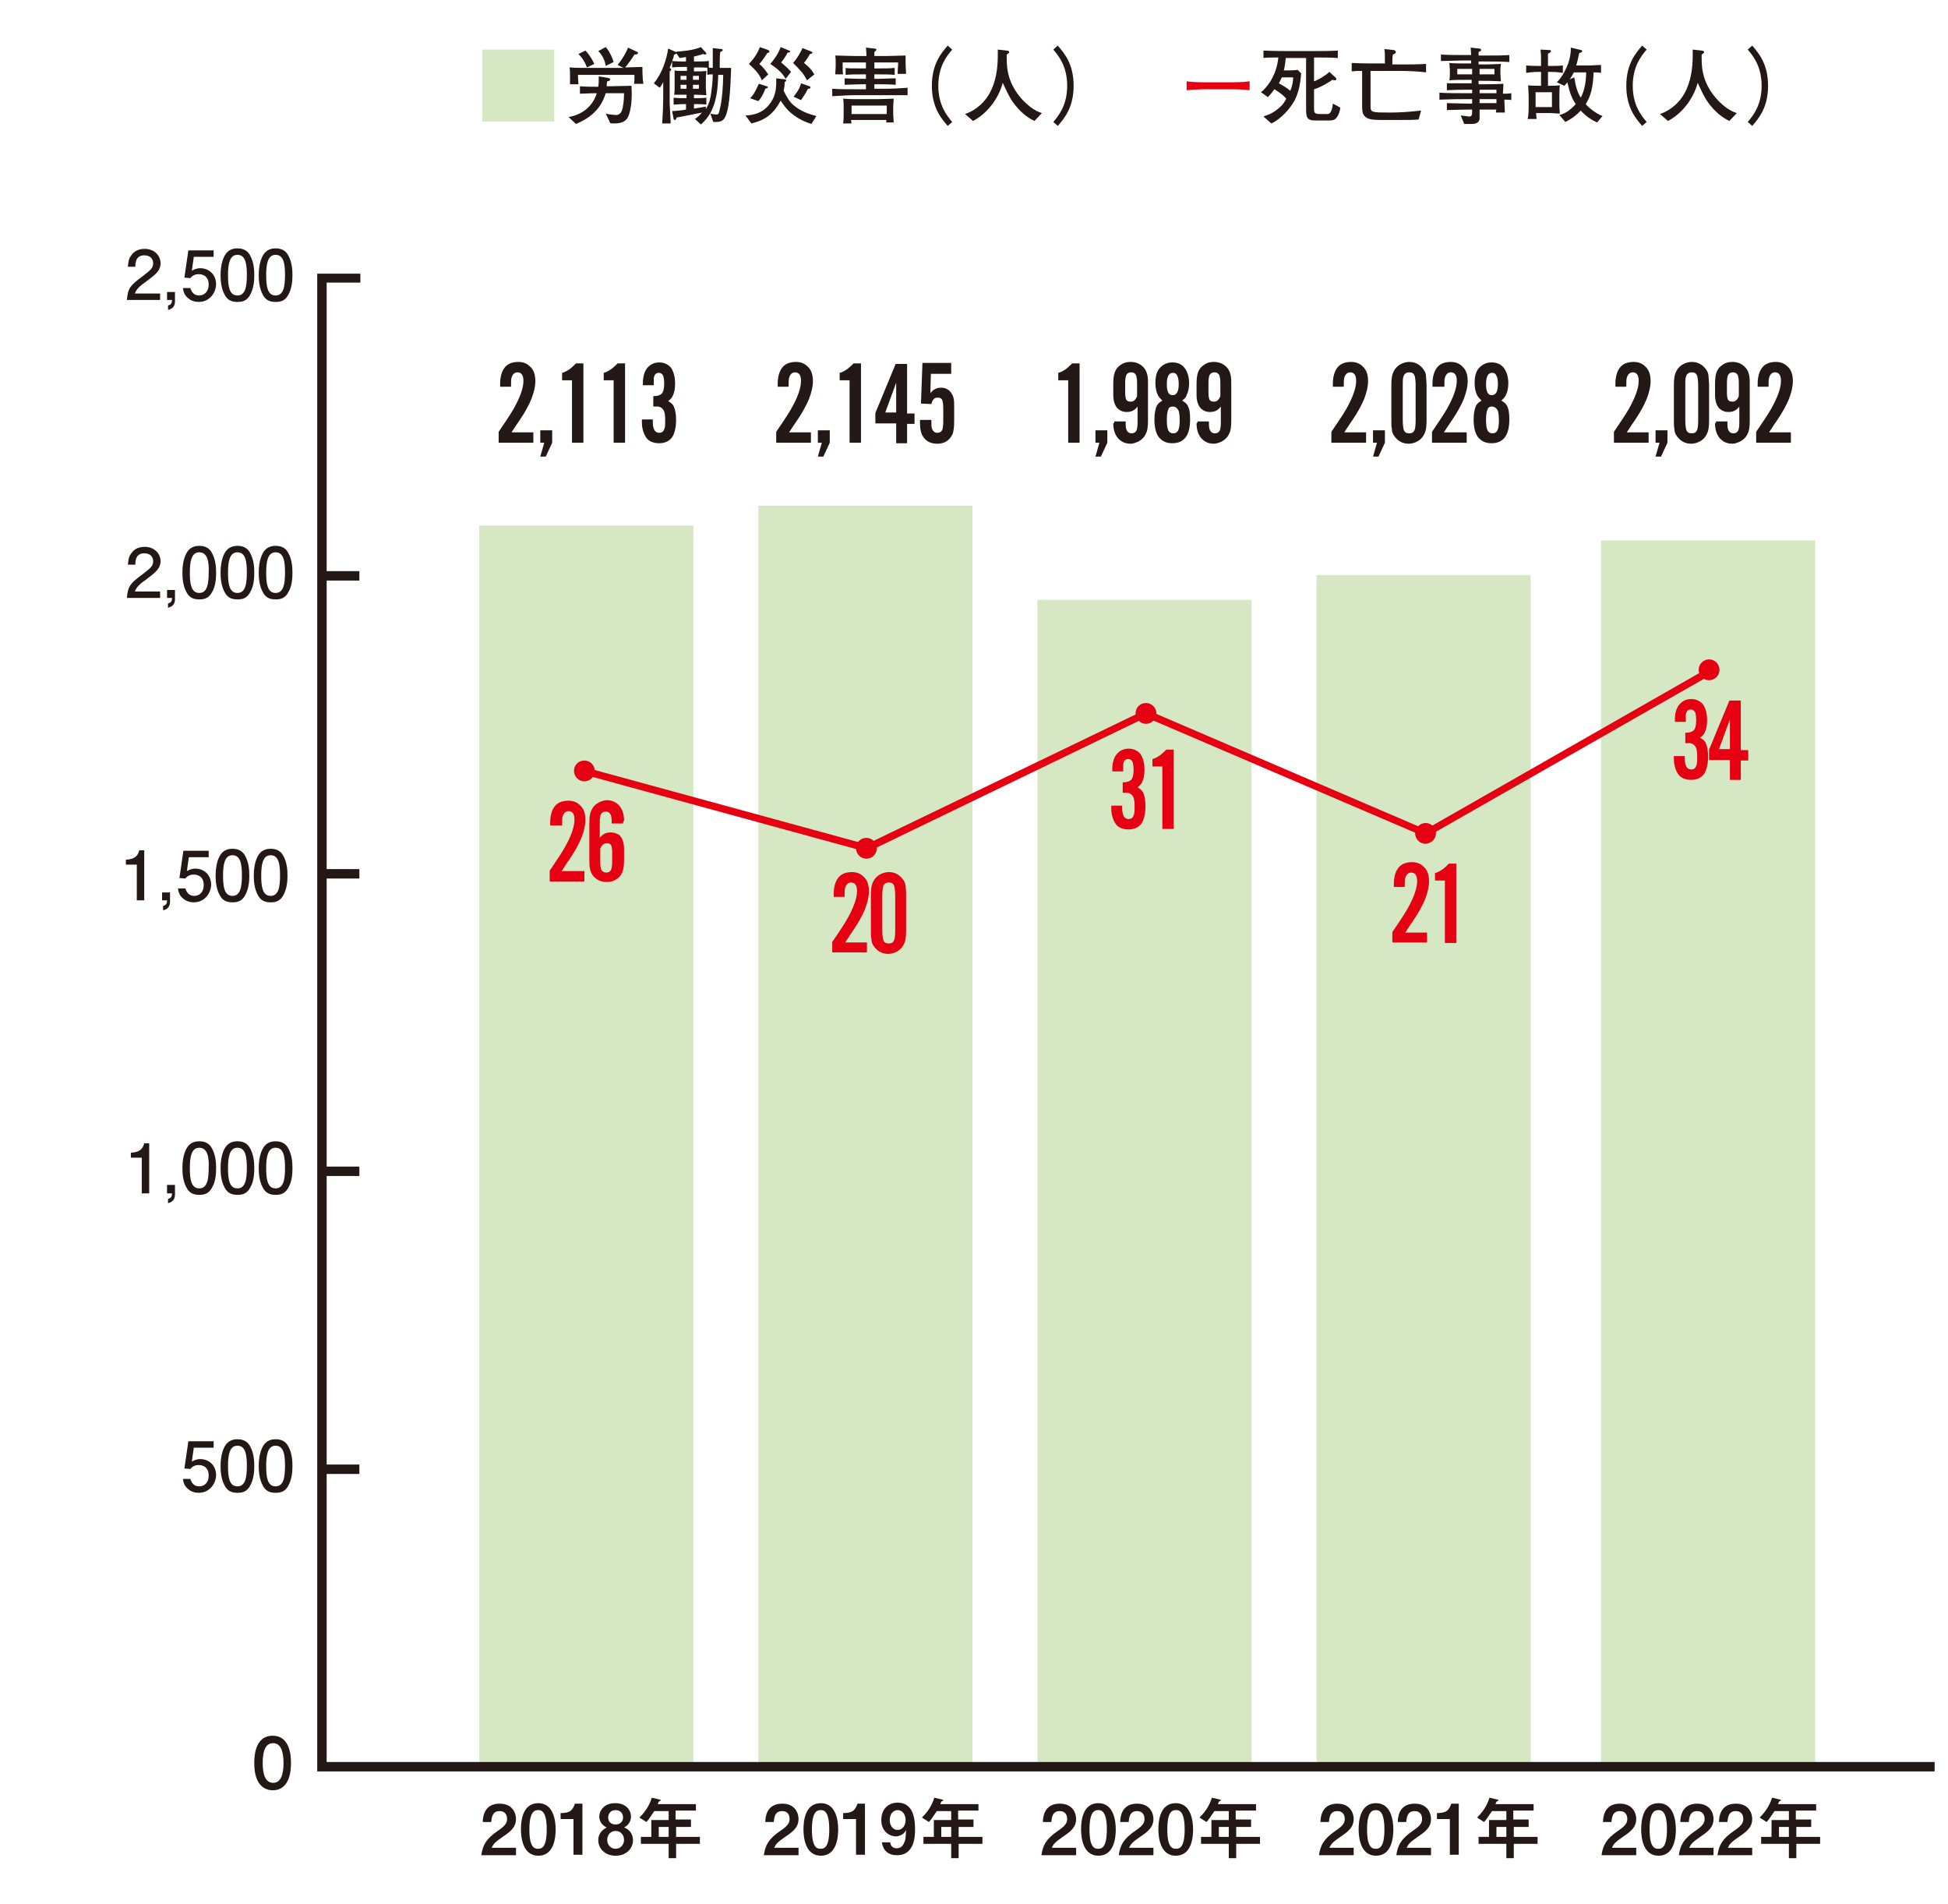 <?xml version="1.0" encoding="utf-8"?>
<!-- Generator: Adobe Illustrator 26.3.1, SVG Export Plug-In . SVG Version: 6.00 Build 0)  -->
<svg version="1.1" id="レイヤー_1" xmlns="http://www.w3.org/2000/svg" xmlns:xlink="http://www.w3.org/1999/xlink" x="0px"
	 y="0px" viewBox="0 0 393 384" style="enable-background:new 0 0 393 384;" xml:space="preserve">
<style type="text/css">
	.st0{fill:#D5E8C3;}
	.st1{fill:#231815;}
	.st2{fill:#E50012;}
</style>
<g>
	<g>
		<rect x="265.6" y="116" class="st0" width="43.2" height="240.4"/>
	</g>
	<g>
		<rect x="209.3" y="121" class="st0" width="43.2" height="235.4"/>
	</g>
	<g>
		<rect x="153" y="102" class="st0" width="43.2" height="254.4"/>
	</g>
	<g>
		<rect x="323" y="109" class="st0" width="43.2" height="247.4"/>
	</g>
	<g>
		<rect x="96.7" y="106" class="st0" width="43.2" height="250.4"/>
	</g>
	<g>
		<g>
			<rect x="97.3" y="10" class="st0" width="14.5" height="14.5"/>
		</g>
		<g>
			<path class="st1" d="M126.9,23.1c-0.5,1.7-2,1.8-3.1,1.8c-0.3,0-0.5,0-0.7-0.1l-0.9-1.9c0.5,0.2,2,0.3,2.1,0.3
				c0.3,0,0.9-0.1,1.2-1c0.2-0.6,0.4-2,0.4-3.4h-3.7c-0.5,1.6-1.6,4.4-6,6.2l-1.5-1.4c2.6-0.4,4.9-2.1,5.7-4.8h-0.3
				c-1.1,0-2.4,0.1-3.1,0.1v-1.5c1.2,0.1,2.5,0.1,3.7,0.1c0.1-0.7,0.1-1.3,0.1-2.1l1.8,0.3c0.3,0.1,0.5,0.1,0.5,0.3
				c0,0.2-0.2,0.4-0.6,0.4c-0.1,0.4-0.1,0.6-0.1,1h0.6c0.7,0,3.8-0.1,4.4-0.1C127.6,20.4,127.2,22.2,126.9,23.1 M127.9,17
				c0.1-0.6,0.1-0.8,0.1-1.9h-11.4c0,0.6,0.1,1.8,0.1,1.9h-1.7c0-0.3,0-0.7,0-1.5c0-0.9,0-1.4-0.1-1.9c0.7,0.1,3.7,0.1,4.9,0.1h3.8
				c0.3,0,1.8,0,2.2,0l-1.2-0.6c0.9-1.1,1.7-2.4,2.1-3.5l1.7,0.8c0.3,0.1,0.3,0.2,0.3,0.3c0,0.2-0.2,0.3-0.7,0.3
				c-0.2,0.3-0.9,1.4-1.1,1.6c-0.4,0.6-0.6,0.8-0.8,1c0.4,0,3.3-0.1,3.5-0.1c0,0.8,0,2.3,0.2,3.4H127.9z M118.4,13.6
				c-0.3-0.9-0.8-1.8-1.7-2.7l1.4-0.7c0.4,0.4,1.1,1.2,1.8,2.7L118.4,13.6z M122.2,13.3c-0.1-0.7-0.4-1.9-1.5-3l1.5-0.8
				c0.9,1,1.4,2.4,1.6,3L122.2,13.3z"/>
		</g>
		<g>
			<path class="st1" d="M146.4,23.4c-0.4,0.9-0.9,1.2-2,1.2c-0.1,0-0.3,0-0.5,0l-0.6-1.7c0.3,0.1,1,0.2,1.3,0.2c0.2,0,0.4,0,0.6-1
				c0.5-1.9,0.7-5.1,0.7-7h-1c-0.1,3.3-0.4,7.4-3.5,10l-1.2-1.1c0.4-0.3,1-0.7,1.4-1.3c-0.5,0.1-4.4,0.9-5.1,1
				c-0.1,0.3-0.1,0.5-0.4,0.5c-0.1,0-0.1,0-0.2-0.2l-0.3-1.6c0.6,0,2.5-0.2,2.8-0.3V21H138c-0.1,0-0.9,0-2.1,0.1v-1.4
				c0.6,0.1,1.4,0.1,2.1,0.1h0.5v-0.7c-1.1,0-1.2,0-2.5,0c0.1-0.5,0.1-1.1,0.1-1.4v-2.1c0-0.7,0-1.1,0-1.4c0.4,0.1,0.6,0.1,2.5,0.1
				v-0.8H138c-0.4,0-1.6,0-2.4,0.1v-1.2c-0.3,0.7-0.4,1.1-0.5,1.3c0.3,0.2,0.3,0.2,0.3,0.3c0,0.2,0,0.2-0.3,0.4c0,1.1,0,2.1,0,2.7
				v3.5c0,0.7,0.2,3.4,0.2,4.3h-1.7c0.1-1.5,0.2-3.9,0.2-5.5v-2.8c-0.4,0.7-0.5,0.8-0.7,1.1l-1.2-0.9c1.7-2,2.6-4.9,2.9-7l1.6,0.7
				l0.1,0l0-0.1c0.6,0,3.3-0.2,4.9-0.9l1,1.1c0,0,0.1,0.1,0.1,0.2c0,0.2-0.2,0.2-0.3,0.2c-0.1,0-0.2-0.1-0.4-0.1
				c-0.5,0.2-0.6,0.2-1.8,0.5v1h0.6c0.5,0,1.6,0,2.4-0.1v1.4c-0.7-0.1-1.9-0.1-2.4-0.1h-0.6v0.8c1.4,0,1.9,0,2.5-0.1
				c0,0.6-0.1,1-0.1,1.3v2.2c0,0.3,0.1,1.2,0.1,1.4c-0.4,0-1.5-0.1-2.5-0.1v0.7h0.4c0.7,0,1.5,0,2.1-0.1v1.4
				c-0.8-0.1-1.7-0.1-2.1-0.1h-0.4v0.9c0.6-0.1,2-0.3,2.4-0.4V22c0.8-1.2,1-2.6,1.1-3.4c0.1-0.8,0.3-2.2,0.3-3.6
				c-0.6,0-0.7,0-1.1,0.1v-1.5c0.4,0,0.5,0.1,1.1,0.1c0-1.2,0-2.5,0-3.2c0-0.3,0-0.5,0-0.8l1.8,0.2c0.1,0,0.2,0.1,0.2,0.2
				c0,0.2-0.1,0.2-0.5,0.4c-0.1,0.6-0.1,2.5-0.1,3.2h2.3C147.4,16.3,147.3,21.3,146.4,23.4 M138.5,11.5c-0.6,0.1-0.9,0.1-1.4,0.2
				l-0.6-0.9c-0.1,0.1-0.2,0.1-0.5,0.2c-0.1,0.4-0.1,0.6-0.4,1.3c0.8,0.1,1.6,0.1,2.3,0.1h0.5V11.5z M138.5,15.3h-1.2v0.8h1.2V15.3z
				 M138.5,17.1h-1.2v0.8h1.2V17.1z M141,15.3h-1.2v0.8h1.2V15.3z M141,17.1h-1.2v0.8h1.2V17.1z"/>
		</g>
		<g>
			<path class="st1" d="M163.7,25c-0.6-0.2-2-0.6-3.6-1.8c-1.5-1.1-2.1-2.2-2.6-2.9c-1.4,2.6-3,3.9-5.9,4.6l-1.2-1.6
				c1.4-0.1,3.9-0.3,5.5-3.3c0.8-1.5,0.7-3.2,0.7-4.2l1.7,0.2c0.1,0,0.3,0,0.3,0.2c0,0.2-0.1,0.3-0.3,0.3c0,0.5,0,0.8-0.2,1.8
				c0.6,1.2,1.1,2.2,2.1,3c1.3,1.1,2.9,1.7,4.5,2.1L163.7,25z M154.8,10.7c-0.7,1.1-1.3,1.9-1.6,2.2c0.8,0.7,1,1,1.8,2.1l-1.3,1.2
				c-0.5-1.2-1.1-1.9-2.6-3.3c1.1-1.2,1.7-2.1,2.2-3.4l1.7,0.6c0.1,0.1,0.2,0.1,0.2,0.2C155.3,10.6,155.1,10.6,154.8,10.7
				 M154.4,17.9c-0.1,0.3-0.6,1.6-1.4,2.5l-1.7-0.6c0.4-0.3,0.9-0.9,1.8-2.9l1.6,0.5c0.1,0,0.2,0.1,0.2,0.2
				C154.9,17.8,154.7,17.8,154.4,17.9 M158.5,15.9c-0.3-0.5-0.9-1.6-3.1-3c0.6-0.7,1.5-1.8,2.1-3.4l1.7,0.7c0.1,0,0.2,0.1,0.2,0.2
				c0,0.2-0.2,0.2-0.5,0.2c-0.4,0.8-0.7,1.2-1.3,2c0.8,0.7,1.2,1,2,1.9L158.5,15.9z M162.8,16.2c-0.7-1.4-1.3-2-2.8-3.5
				c0.8-0.9,1.4-1.9,1.9-3l1.8,0.7c0.1,0.1,0.2,0.1,0.2,0.2c0,0.2-0.3,0.3-0.5,0.3c-0.4,0.8-0.8,1.2-1.2,1.8c1,0.8,1.4,1.2,2.1,2.3
				L162.8,16.2z M163,17.9c-0.5,1-1,1.7-1.4,2.3l-1.5-0.7c0.3-0.4,1.2-1.4,1.5-2.7l1.7,0.6c0.1,0,0.2,0.1,0.2,0.2
				C163.5,17.9,163.3,17.9,163,17.9"/>
		</g>
		<g>
			<path class="st1" d="M178.7,19.2h-6.6c-0.5,0-0.7,0-4.2,0.2v-1.5c1.1,0.1,3,0.1,4.2,0.1h2.6v-1h-0.7c-1.6,0-2.8,0.1-3.6,0.1v-1.3
				c1.9,0.1,3.4,0.1,3.6,0.1h0.7V15h-1c-1,0-2,0-3.1,0.1v-1.4c0.4,0.1,1,0.1,3.1,0.1h1v-1.2h-4.7c0,1.5,0,2,0.1,2.4h-1.6
				c0-0.4,0.1-1,0.1-1.9c0-0.9,0-1.4-0.1-1.9c0.6,0,3.4,0.1,4,0.1h2.3c0-1-0.1-1.4-0.1-1.7l1.8,0.2c0.2,0,0.3,0.1,0.3,0.2
				c0,0.2-0.2,0.3-0.4,0.5c0,0.3,0,0.6,0,0.8h2.4c0.4,0,3.5-0.1,3.9-0.1c0,0.4,0,0.8,0,1.4c0,1.1,0.1,1.8,0.1,2.3h-1.7
				c0-1,0.1-1.5,0.1-2.3h-4.8v1.2h1c1,0,2.2,0,3.1-0.1v1.4c-1-0.1-2.1-0.1-3.1-0.1h-1v0.9h0.7c1.2,0,2.4-0.1,3.6-0.1v1.3
				c-1.2-0.1-2.5-0.1-3.6-0.1h-0.7v0.9h2.5c1.1,0,3-0.1,4.2-0.2v1.5C181.4,19.2,180.1,19.2,178.7,19.2 M178.8,24.8
				c0-0.2,0-0.3,0-0.6h-7.1c0,0.1,0,0.3,0.1,0.7h-1.7c0.1-0.7,0.1-1.6,0.1-1.7v-1.6c0-0.5,0-1.2-0.1-1.7c1.4,0.1,2,0.1,3.1,0.1h3.9
				c0.5,0,2.6-0.1,3.2-0.1c0,0.1-0.1,1.3-0.1,1.5v1.7c0,0.4,0.1,1.2,0.1,1.6H178.8z M178.9,21.3h-7.1v1.7h7.1V21.3z"/>
		</g>
		<g>
			<path class="st1" d="M191.2,25.4c-1.3-1.5-3.2-3.7-3.2-8.1c0-4.4,1.9-6.6,3.2-8.1l0.9,0.8c-1.1,1.3-2.8,3.4-2.8,7.3
				c0,3.9,1.7,6,2.8,7.3L191.2,25.4z"/>
		</g>
		<g>
			<path class="st1" d="M208.7,24.4c-1.7-0.8-3.1-2.1-4.2-3.6c-0.9-1.2-1.2-2-2.2-4.1c-0.9,3.4-3.3,6.3-6,7.7l-1.6-1.4
				c1.2-0.4,3.4-1.5,4.9-4.1c1.3-2.3,1.7-5,1.7-7.7c0-0.5,0-0.8,0-1.2l1.8,0.2c0.2,0,0.5,0.1,0.5,0.3c0,0.2-0.1,0.2-0.5,0.5
				c0,2.1-0.1,4.9,2.4,8.2c1.4,1.8,3.2,3.2,4.7,3.6L208.7,24.4z"/>
		</g>
		<g>
			<path class="st1" d="M212.5,24.6c1.1-1.3,2.8-3.4,2.8-7.3s-1.7-6-2.8-7.3l0.9-0.8c1.3,1.5,3.2,3.7,3.2,8.1c0,4.4-1.9,6.6-3.2,8.1
				L212.5,24.6z"/>
		</g>
		<g>
			<path class="st2" d="M247.7,18h-3.9c-0.2,0-2.7,0-4.4,0.2v-1.8c1.3,0.2,2.8,0.2,4.4,0.2h3.9c1.5,0,3,0,4.4-0.2v1.8
				C250.7,18,248.7,18,247.7,18"/>
		</g>
		<g>
			<path class="st1" d="M269.8,23.5c-0.4,0.7-0.9,0.8-1.7,0.8h-2.8c-1.6,0-1.8-0.6-1.8-2.3V11.7h-4.1c-0.1,1-0.2,1.8-0.4,2.5h0.7
				c0.4,0,1.2,0,2.1-0.1l0.7,0.7c-0.2,2.7-0.7,4.3-1.4,5.6c-0.8,1.4-2.5,3.5-4.6,4.5l-1.6-1.4c0.5-0.2,1.7-0.5,3-1.6
				c1-0.8,1.4-1.6,1.6-2c-0.3-0.4-1.2-1.2-2.4-1.9c-0.7,1-1,1.2-1.3,1.6l-1.4-1c0.9-0.7,3.1-3,3.5-7c-1.9,0-2.2,0-3,0.1v-1.5
				c2,0.1,4.8,0.1,5,0.1h5c1.7,0,3.4,0,5-0.1v1.5c-1.4-0.1-2.8-0.1-4.8-0.1v4.8c0.7-0.2,2.4-1.2,3.1-1.9l1.3,1.2
				c0.1,0.1,0.1,0.2,0.1,0.3c0,0.1-0.1,0.2-0.3,0.2c-0.1,0-0.4-0.1-0.5-0.1c-0.1,0.1-2.2,1.5-3.7,1.9V22c0,0.8,0.2,1,1.2,1h1.4
				c0.4,0,0.6-0.1,0.8-0.5c0.2-0.3,0.3-0.8,0.4-1.6l1.5,0.8C270.4,22.1,270.1,23.1,269.8,23.5 M258.6,15.6c-0.1,0.2-0.3,0.7-0.6,1.2
				c0.4,0.2,1.6,0.9,2.3,1.5c0.4-0.8,0.6-2,0.6-2.7H258.6z"/>
		</g>
		<g>
			<path class="st1" d="M282.5,14.3h-4.8h-1.2v7.2c0,1.2,0.4,1.2,3.9,1.2c1.8,0,3.7-0.1,6.3-0.4l-0.5,1.8c-0.7,0.1-2.9,0.1-4.2,0.1
				h-2.3c-2.7,0-3.8,0-4.5-0.9c-0.3-0.4-0.4-0.8-0.4-2.1v-6.9c-0.9,0-1.3,0-2.1,0.1v-1.7c1.8,0.1,4.3,0.1,5.1,0.1h1.6
				c0-1.8,0-2.2-0.1-2.9l1.9,0.2c0.1,0,0.4,0.1,0.4,0.4c0,0.2-0.1,0.3-0.6,0.5c-0.1,0.7-0.1,0.8-0.1,2h1.6c1.7,0,3.5,0,5.2-0.1v1.7
				C285.4,14.3,282.7,14.3,282.5,14.3"/>
		</g>
		<g>
			<path class="st1" d="M303.5,20.1v0.3c0,0.3,0.1,1.8,0.1,2.3h-1.8c0-0.3,0-0.4,0.1-0.6h-3.4c0,0.3,0,1.7,0,1.9
				c-0.1,0.9-1.1,1-1.5,1h-1.6l-0.7-1.7c0.3,0,1.5,0.2,1.7,0.2c0.6,0,0.6-0.4,0.6-1.4c-1.1,0-1.8,0-5.1,0.1v-1.4
				c0.9,0,2.9,0.1,5.1,0.1V20h-1.7c-1.3,0-2.2,0-4.9,0.1v-1.4c1.6,0.1,3.8,0.1,4.9,0.1h1.7v-0.7h-1.3c-1.3,0-1.8,0-3.8,0.1v-1.4
				c0.3,0,0.5,0,1.7,0c0.6,0,1.4,0,2.1,0h1.2v-0.7h-0.8c-1.7,0-2.4,0-3.7,0.1c0.1-0.4,0.1-1.2,0.1-1.3v-0.9c0-0.2-0.1-1.1-0.1-1.3
				c1.1,0.1,2.1,0.1,3.7,0.1h0.7v-0.6h-1.5c-1.5,0-3,0.1-4.6,0.1V11c1.7,0.1,2.8,0.1,4.6,0.1h1.5c0-0.3-0.1-1.3-0.1-1.5l1.8,0.2
				c0.2,0,0.3,0.1,0.3,0.3c0,0.2-0.3,0.3-0.5,0.4c0,0.4,0,0.5,0,0.7h1.6c2.1,0,3.3,0,4.6-0.1v1.4c-2-0.1-3.5-0.1-4.6-0.1h-1.6v0.6
				h0.6c1,0,1.6,0,3.9-0.1c-0.1,0.6-0.1,1.1-0.1,1.2v0.9c0,0.1,0.1,1.2,0.1,1.4c-1.9-0.1-2.7-0.1-4.1-0.1h-0.4v0.7h0.6
				c1.2,0,2.5,0,4.4-0.1c0,1.2-0.1,1.7-0.1,2c0.5,0,1.2,0,1.7-0.1v1.4C304.9,20.1,303.7,20.1,303.5,20.1 M297,13.9h-3V15h3V13.9z
				 M301.5,13.9h-3V15h3V13.9z M301.9,18.1h-3.4v0.7h3.4V18.1z M301.9,20h-3.4v0.8h3.4V20z"/>
		</g>
		<g>
			<path class="st1" d="M312.8,14.5h-0.5v2.8h0.4c0.1,0,1.3,0,2-0.1c-0.1,0.4-0.1,1.7-0.1,2.2v1.4c0,0.7,0,1.2,0.1,2.1
				c-0.8,0-1.5-0.1-2.1-0.1h-2.7c0,0.2,0.1,1,0.1,1.2h-1.8c0.1-0.4,0.2-1.3,0.2-2.6v-2c0-0.4-0.1-1.9-0.1-2.2
				c0.4,0.1,1.9,0.1,2.2,0.1h0.4v-2.8h-0.5c0,0-1.4,0-2.5,0.2v-1.5c0.9,0.1,2.1,0.1,2.5,0.1h0.5v-0.8v-1.1c0-0.2-0.1-1.2-0.1-1.4
				l1.9,0.1c0.1,0,0.2,0.1,0.2,0.2c0,0.1-0.1,0.2-0.2,0.3c-0.1,0.1-0.3,0.2-0.4,0.2c0,0.3,0,1.6,0,1.8v0.7h0.5c0.8,0,1.7,0,2.5-0.1
				v1.5C314.2,14.5,312.9,14.5,312.8,14.5 M313.1,18.6h-3.3v3h3.3V18.6z M322.2,24.7c-1.1-0.5-2.2-1.2-3.3-2.4
				c-0.7,0.8-1.7,1.6-3.1,2.3l-1.2-1.4c1.3-0.3,2.4-1.2,3.3-2.2c-0.7-1-1.2-2.2-1.7-4.4c-0.3,0.4-0.4,0.5-0.6,0.7l-1.5-0.7
				c1.2-1.2,2.9-4.1,2.8-7l2.1,0.5c0.1,0,0.2,0.1,0.2,0.2c0,0.3-0.3,0.3-0.6,0.4c-0.2,0.9-0.3,1.5-0.6,2.5h2.8
				c0.4,0,1.6-0.1,2.2-0.1v1.6c-0.6-0.1-1.1-0.1-1.5-0.1c-0.1,3-0.6,4.9-1.6,6.4c0.8,0.9,2.1,1.9,3.4,2.4L322.2,24.7z M317.5,14.6
				c-0.3,0.6-0.4,0.8-0.8,1.4l0.9-0.4c0.3,1.9,0.6,2.9,1.3,4.1c0.5-0.9,1.1-2.6,1.1-5.1H317.5z"/>
		</g>
		<g>
			<path class="st1" d="M331.3,25.4c-1.3-1.5-3.2-3.7-3.2-8.1c0-4.4,1.9-6.6,3.2-8.1l0.9,0.8c-1.1,1.3-2.8,3.4-2.8,7.3
				c0,3.9,1.7,6,2.8,7.3L331.3,25.4z"/>
		</g>
		<g>
			<path class="st1" d="M348.9,24.4c-1.7-0.8-3.1-2.1-4.2-3.6c-0.9-1.2-1.2-2-2.2-4.1c-0.9,3.4-3.3,6.3-6,7.7l-1.6-1.4
				c1.2-0.4,3.4-1.5,4.9-4.1c1.3-2.3,1.7-5,1.7-7.7c0-0.5,0-0.8,0-1.2l1.8,0.2c0.2,0,0.5,0.1,0.5,0.3c0,0.2-0.1,0.2-0.5,0.5
				c0,2.1-0.1,4.9,2.4,8.2c1.4,1.8,3.2,3.2,4.7,3.6L348.9,24.4z"/>
		</g>
		<g>
			<path class="st1" d="M352.6,24.6c1.1-1.3,2.8-3.4,2.8-7.3s-1.7-6-2.8-7.3l0.9-0.8c1.3,1.5,3.2,3.7,3.2,8.1c0,4.4-1.9,6.6-3.2,8.1
				L352.6,24.6z"/>
		</g>
	</g>
	<g>
		<path class="st1" d="M51.3,355.6c0-1,0-5.5,3.7-5.5c3.7,0,3.7,4.5,3.7,5.5c0,1,0,5.5-3.7,5.5C51.3,361,51.3,356.6,51.3,355.6
			 M57.2,355.6c0-2.2-0.5-4-2.1-4c-1.7,0-2.1,1.9-2.1,4c0,2.2,0.5,4,2.1,4C56.8,359.6,57.2,357.6,57.2,355.6"/>
	</g>
	<g>
		<g>
			<path class="st1" d="M40.1,301.1c-0.5,0-1.2-0.1-1.8-0.5c-1.1-0.7-1.3-1.6-1.4-2.3h1.5c0.4,1.3,1.2,1.5,1.8,1.5
				c0.9,0,1.9-0.6,1.9-2.2c0-1.7-1.2-2.1-2-2.1c-0.2,0-1.1,0-1.7,0.8l-1.2-0.1l0.8-5.5h5.1v1.3h-4l-0.4,2.8c0.4-0.2,0.9-0.5,1.7-0.5
				c1.7,0,3.2,1.2,3.2,3.3C43.5,299.5,42.1,301.1,40.1,301.1"/>
		</g>
		<g>
			<path class="st1" d="M50.5,299.6c-0.7,1.4-1.8,1.5-2.6,1.5c-1.1,0-2-0.3-2.6-1.5c-0.7-1.3-0.8-2.8-0.8-3.9c0-0.9,0.1-2.6,0.8-3.9
				c0.7-1.3,1.8-1.5,2.6-1.5c1,0,2,0.3,2.6,1.5c0.7,1.3,0.8,2.8,0.8,3.9C51.3,296.8,51.2,298.3,50.5,299.6 M47.9,291.6
				c-1.6,0-1.9,1.9-1.9,4.1c0,2.1,0.2,4.1,1.9,4.1c1.6,0,1.9-1.8,1.9-4.1C49.8,293.6,49.6,291.6,47.9,291.6"/>
		</g>
		<g>
			<path class="st1" d="M58.2,299.6c-0.7,1.4-1.8,1.5-2.6,1.5c-1.1,0-2-0.3-2.6-1.5c-0.7-1.3-0.8-2.8-0.8-3.9c0-0.9,0.1-2.6,0.8-3.9
				c0.7-1.3,1.8-1.5,2.6-1.5c1,0,2,0.3,2.6,1.5c0.7,1.3,0.8,2.8,0.8,3.9C59,296.8,58.9,298.3,58.2,299.6 M55.6,291.6
				c-1.6,0-1.9,1.9-1.9,4.1c0,2.1,0.2,4.1,1.9,4.1c1.6,0,1.9-1.8,1.9-4.1C57.5,293.6,57.3,291.6,55.6,291.6"/>
		</g>
	</g>
	<g>
		<g>
			<path class="st1" d="M28.6,240.7v-7.2h-2.2v-1c2.2-0.1,2.5-1.2,2.7-1.9h1v10.1H28.6z"/>
		</g>
		<g>
			<path class="st1" d="M33.9,242.7v-0.9c0.8-0.1,0.8-0.8,0.8-1.1h-1V239h1.6v1.6C35.4,242.3,34.4,242.5,33.9,242.7"/>
		</g>
		<g>
			<path class="st1" d="M42.8,239.5c-0.7,1.4-1.8,1.5-2.6,1.5c-1.1,0-2-0.3-2.6-1.5c-0.7-1.3-0.8-2.8-0.8-3.9c0-0.9,0.1-2.6,0.8-3.9
				c0.7-1.3,1.8-1.5,2.6-1.5c1,0,2,0.3,2.6,1.5c0.7,1.3,0.8,2.8,0.8,3.9C43.6,236.8,43.5,238.3,42.8,239.5 M40.2,231.5
				c-1.6,0-1.9,1.9-1.9,4.1c0,2.1,0.2,4.1,1.9,4.1c1.6,0,1.9-1.8,1.9-4.1C42.2,233.5,41.9,231.5,40.2,231.5"/>
		</g>
		<g>
			<path class="st1" d="M50.5,239.5c-0.7,1.4-1.8,1.5-2.6,1.5c-1.1,0-2-0.3-2.6-1.5c-0.7-1.3-0.8-2.8-0.8-3.9c0-0.9,0.1-2.6,0.8-3.9
				c0.7-1.3,1.8-1.5,2.6-1.5c1,0,2,0.3,2.6,1.5c0.7,1.3,0.8,2.8,0.8,3.9C51.3,236.8,51.2,238.3,50.5,239.5 M47.9,231.5
				c-1.6,0-1.9,1.9-1.9,4.1c0,2.1,0.2,4.1,1.9,4.1c1.6,0,1.9-1.8,1.9-4.1C49.8,233.5,49.6,231.5,47.9,231.5"/>
		</g>
		<g>
			<path class="st1" d="M58.2,239.5c-0.7,1.4-1.8,1.5-2.6,1.5c-1.1,0-2-0.3-2.6-1.5c-0.7-1.3-0.8-2.8-0.8-3.9c0-0.9,0.1-2.6,0.8-3.9
				c0.7-1.3,1.8-1.5,2.6-1.5c1,0,2,0.3,2.6,1.5c0.7,1.3,0.8,2.8,0.8,3.9C59,236.8,58.9,238.3,58.2,239.5 M55.6,231.5
				c-1.6,0-1.9,1.9-1.9,4.1c0,2.1,0.2,4.1,1.9,4.1c1.6,0,1.9-1.8,1.9-4.1C57.5,233.5,57.3,231.5,55.6,231.5"/>
		</g>
	</g>
	<g>
		<g>
			<path class="st1" d="M27.6,181.6v-7.2h-2.2v-1c2.2-0.1,2.5-1.2,2.7-1.9h1v10.1H27.6z"/>
		</g>
		<g>
			<path class="st1" d="M32.9,183.6v-0.9c0.8-0.1,0.8-0.8,0.8-1.1h-1V180h1.6v1.6C34.4,183.2,33.4,183.5,32.9,183.6"/>
		</g>
		<g>
			<path class="st1" d="M39.1,182c-0.5,0-1.2-0.1-1.8-0.5c-1.1-0.7-1.3-1.6-1.4-2.3h1.5c0.4,1.3,1.2,1.5,1.8,1.5
				c0.9,0,1.9-0.6,1.9-2.2c0-1.7-1.2-2.1-2-2.1c-0.2,0-1.1,0-1.7,0.8l-1.2-0.1l0.8-5.5h5.1v1.3h-4l-0.4,2.8c0.4-0.2,0.9-0.5,1.7-0.5
				c1.7,0,3.2,1.2,3.2,3.3C42.5,180.4,41.1,182,39.1,182"/>
		</g>
		<g>
			<path class="st1" d="M49.5,180.5c-0.7,1.4-1.8,1.5-2.6,1.5c-1.1,0-2-0.3-2.6-1.5c-0.7-1.3-0.8-2.8-0.8-3.9c0-0.9,0.1-2.6,0.8-3.9
				c0.7-1.3,1.8-1.5,2.6-1.5c1,0,2,0.3,2.6,1.5c0.7,1.3,0.8,2.8,0.8,3.9C50.3,177.7,50.2,179.2,49.5,180.5 M46.9,172.5
				c-1.6,0-1.9,1.9-1.9,4.1c0,2.1,0.2,4.1,1.9,4.1c1.6,0,1.9-1.8,1.9-4.1C48.8,174.5,48.6,172.5,46.9,172.5"/>
		</g>
		<g>
			<path class="st1" d="M57.2,180.5c-0.7,1.4-1.8,1.5-2.6,1.5c-1.1,0-2-0.3-2.6-1.5c-0.7-1.3-0.8-2.8-0.8-3.9c0-0.9,0.1-2.6,0.8-3.9
				c0.7-1.3,1.8-1.5,2.6-1.5c1,0,2,0.3,2.6,1.5c0.7,1.3,0.8,2.8,0.8,3.9C58,177.7,57.9,179.2,57.2,180.5 M54.6,172.5
				c-1.6,0-1.9,1.9-1.9,4.1c0,2.1,0.2,4.1,1.9,4.1c1.6,0,1.9-1.8,1.9-4.1C56.5,174.5,56.3,172.5,54.6,172.5"/>
		</g>
	</g>
	<g>
		<g>
			<path class="st1" d="M29.6,116.8c-1.4,1-2,1.5-2.4,2.5h5.1v1.3h-6.7c0.2-2.3,0.6-2.9,3.2-4.8c1.7-1.3,2.1-1.7,2.1-2.6
				c0-0.8-0.5-1.6-1.8-1.6c-1.7,0-1.8,1.5-1.8,2.3h-1.5c0.1-0.8,0.1-1.6,0.7-2.3c0.7-1.1,1.9-1.3,2.7-1.3c1.8,0,3.2,1.2,3.2,3
				C32.3,114.6,31.6,115.3,29.6,116.8"/>
		</g>
		<g>
			<path class="st1" d="M33.9,122.6v-0.9c0.8-0.1,0.8-0.8,0.8-1.1h-1v-1.6h1.6v1.6C35.4,122.2,34.4,122.4,33.9,122.6"/>
		</g>
		<g>
			<path class="st1" d="M42.8,119.4c-0.7,1.4-1.8,1.5-2.6,1.5c-1.1,0-2-0.3-2.6-1.5c-0.7-1.3-0.8-2.8-0.8-3.9c0-0.9,0.1-2.6,0.8-3.9
				c0.7-1.3,1.8-1.5,2.6-1.5c1,0,2,0.3,2.6,1.5c0.7,1.3,0.8,2.8,0.8,3.9C43.6,116.7,43.5,118.2,42.8,119.4 M40.2,111.4
				c-1.6,0-1.9,1.9-1.9,4.1c0,2.1,0.2,4.1,1.9,4.1c1.6,0,1.9-1.8,1.9-4.1C42.2,113.4,41.9,111.4,40.2,111.4"/>
		</g>
		<g>
			<path class="st1" d="M50.5,119.4c-0.7,1.4-1.8,1.5-2.6,1.5c-1.1,0-2-0.3-2.6-1.5c-0.7-1.3-0.8-2.8-0.8-3.9c0-0.9,0.1-2.6,0.8-3.9
				c0.7-1.3,1.8-1.5,2.6-1.5c1,0,2,0.3,2.6,1.5c0.7,1.3,0.8,2.8,0.8,3.9C51.3,116.7,51.2,118.2,50.5,119.4 M47.9,111.4
				c-1.6,0-1.9,1.9-1.9,4.1c0,2.1,0.2,4.1,1.9,4.1c1.6,0,1.9-1.8,1.9-4.1C49.8,113.4,49.6,111.4,47.9,111.4"/>
		</g>
		<g>
			<path class="st1" d="M58.2,119.4c-0.7,1.4-1.8,1.5-2.6,1.5c-1.1,0-2-0.3-2.6-1.5c-0.7-1.3-0.8-2.8-0.8-3.9c0-0.9,0.1-2.6,0.8-3.9
				c0.7-1.3,1.8-1.5,2.6-1.5c1,0,2,0.3,2.6,1.5c0.7,1.3,0.8,2.8,0.8,3.9C59,116.7,58.9,118.2,58.2,119.4 M55.6,111.4
				c-1.6,0-1.9,1.9-1.9,4.1c0,2.1,0.2,4.1,1.9,4.1c1.6,0,1.9-1.8,1.9-4.1C57.5,113.4,57.3,111.4,55.6,111.4"/>
		</g>
	</g>
	<g>
		<g>
			<path class="st1" d="M33.9,62.5v-0.9c0.8-0.1,0.8-0.8,0.8-1.1h-1v-1.6h1.6v1.6C35.4,62.1,34.4,62.4,33.9,62.5"/>
		</g>
		<g>
			<g>
				<path class="st1" d="M29.6,56.7c-1.4,1-2,1.5-2.4,2.5h5.1v1.3h-6.7c0.2-2.3,0.6-2.9,3.2-4.8c1.7-1.3,2.1-1.7,2.1-2.6
					c0-0.8-0.5-1.6-1.8-1.6c-1.7,0-1.8,1.5-1.8,2.3h-1.5c0.1-0.8,0.1-1.6,0.7-2.3c0.7-1.1,1.9-1.3,2.7-1.3c1.8,0,3.2,1.2,3.2,3
					C32.3,54.6,31.6,55.2,29.6,56.7"/>
			</g>
			<g>
				<path class="st1" d="M40.1,60.9c-0.5,0-1.2-0.1-1.8-0.5c-1.1-0.7-1.3-1.6-1.4-2.3h1.5c0.4,1.3,1.2,1.5,1.8,1.5
					c0.9,0,1.9-0.7,1.9-2.2c0-1.7-1.2-2.1-2-2.1c-0.2,0-1.1,0-1.7,0.8L37.2,56l0.8-5.5h5.1v1.3h-4l-0.4,2.8c0.4-0.2,0.9-0.5,1.7-0.5
					c1.7,0,3.2,1.2,3.2,3.3C43.5,59.3,42.1,60.9,40.1,60.9"/>
			</g>
			<g>
				<path class="st1" d="M50.5,59.4c-0.7,1.4-1.8,1.5-2.6,1.5c-1.1,0-2-0.3-2.6-1.5c-0.7-1.3-0.8-2.8-0.8-3.9c0-0.9,0.1-2.6,0.8-3.9
					c0.7-1.3,1.8-1.5,2.6-1.5c1,0,2,0.3,2.6,1.5c0.7,1.3,0.8,2.8,0.8,3.9C51.3,56.6,51.2,58.1,50.5,59.4 M47.9,51.4
					c-1.6,0-1.9,1.9-1.9,4.1c0,2.1,0.2,4.1,1.9,4.1c1.6,0,1.9-1.8,1.9-4.1C49.8,53.4,49.6,51.4,47.9,51.4"/>
			</g>
			<g>
				<path class="st1" d="M58.2,59.4c-0.7,1.4-1.8,1.5-2.6,1.5c-1.1,0-2-0.3-2.6-1.5c-0.7-1.3-0.8-2.8-0.8-3.9c0-0.9,0.1-2.6,0.8-3.9
					c0.7-1.3,1.8-1.5,2.6-1.5c1,0,2,0.3,2.6,1.5c0.7,1.3,0.8,2.8,0.8,3.9C59,56.6,58.9,58.1,58.2,59.4 M55.6,51.4
					c-1.6,0-1.9,1.9-1.9,4.1c0,2.1,0.2,4.1,1.9,4.1c1.6,0,1.9-1.8,1.9-4.1C57.5,53.4,57.3,51.4,55.6,51.4"/>
			</g>
		</g>
	</g>
	<g>
		<polygon class="st1" points="390.3,357.3 64,357.3 64,55.2 72.7,55.2 72.7,57 65.9,57 65.9,355.4 390.3,355.4 		"/>
	</g>
	<g>
		<rect x="65" y="295.4" class="st1" width="7.5" height="1.9"/>
	</g>
	<g>
		<rect x="65" y="235.3" class="st1" width="7.5" height="1.9"/>
	</g>
	<g>
		<rect x="65" y="115.2" class="st1" width="7.5" height="1.9"/>
	</g>
	<g>
		<path class="st1" d="M104.1,372.7v1.5h-7c0.3-2.1,1-3.3,3.3-4.9c1.5-1,1.9-1.6,1.9-2.4c0-0.7-0.3-1.6-1.5-1.6
			c-1.5,0-1.6,1.3-1.7,2.2h-1.7c0-0.9,0.2-3.7,3.4-3.7c2.6,0,3.3,1.9,3.3,3.1c0,1.7-1.2,2.6-2.7,3.6c-1.6,1.1-1.9,1.5-2.2,2.2H104.1
			z"/>
		<path class="st1" d="M112.1,369c0,1.6-0.3,5.3-3.5,5.3c-3.1,0-3.5-3.6-3.5-5.3c0-1.7,0.3-5.3,3.5-5.3
			C111.7,363.7,112.1,367.3,112.1,369z M106.8,369c0,3.8,1.1,3.9,1.8,3.9c0.7,0,1.7-0.3,1.7-3.9c0-3.7-1.1-3.9-1.7-3.9
			C107.9,365.1,106.8,365.3,106.8,369z"/>
		<path class="st1" d="M117.4,374.1h-1.7v-7.2h-2.6v-1.2c2,0,2.4-0.6,2.9-1.9h1.5V374.1z"/>
		<path class="st1" d="M127.7,371.2c0,1.5-1.2,3.1-3.5,3.1s-3.5-1.6-3.5-3.1c0-1.7,1.2-2.3,1.7-2.6c-1.5-0.7-1.5-2-1.5-2.2
			c0-1.1,0.9-2.7,3.2-2.7c2.3,0,3.2,1.5,3.2,2.7c0,0.2,0,1.5-1.4,2.2C126.5,368.8,127.7,369.5,127.7,371.2z M122.5,371.1
			c0,1,0.7,1.8,1.7,1.8c1,0,1.7-0.8,1.7-1.8c0-1-0.7-1.8-1.7-1.8C123.2,369.3,122.5,370.1,122.5,371.1z M122.7,366.6
			c0,0.9,0.6,1.4,1.5,1.4c0.9,0,1.5-0.6,1.5-1.4c0-0.9-0.6-1.5-1.5-1.5C123.3,365.1,122.7,365.7,122.7,366.6z"/>
		<path class="st1" d="M139.4,367.1v1.4h-3v2h4.8v1.4h-4.8v2.9h-1.5v-2.9h-5.6v-1.4h2.1v-3.4h3.5v-1.8H132c-1,1.5-1.3,1.9-1.6,2.2
			l-1.4-0.9c0.7-0.7,1.9-2,2.5-4l1.3,0.3c0.4,0.1,0.5,0.1,0.5,0.2c0,0.1,0,0.1-0.3,0.2c-0.1,0.1-0.2,0.3-0.3,0.6h7.7v1.3h-4.1v1.8
			H139.4z M134.9,368.5h-2v2h2V368.5z"/>
	</g>
	<g>
		<path class="st1" d="M161.1,372.7v1.5h-7c0.3-2.1,1-3.3,3.3-4.9c1.5-1,1.9-1.6,1.9-2.4c0-0.7-0.3-1.6-1.5-1.6
			c-1.5,0-1.6,1.3-1.7,2.2h-1.7c0-0.9,0.2-3.7,3.4-3.7c2.6,0,3.3,1.9,3.3,3.1c0,1.7-1.2,2.6-2.7,3.6c-1.6,1.1-1.9,1.5-2.2,2.2H161.1
			z"/>
		<path class="st1" d="M169.1,369c0,1.6-0.3,5.3-3.5,5.3c-3.1,0-3.5-3.6-3.5-5.3c0-1.7,0.3-5.3,3.5-5.3
			C168.7,363.7,169.1,367.3,169.1,369z M163.8,369c0,3.8,1.1,3.9,1.8,3.9c0.7,0,1.7-0.3,1.7-3.9c0-3.7-1.1-3.9-1.7-3.9
			C164.9,365.1,163.8,365.3,163.8,369z"/>
		<path class="st1" d="M174.4,374.1h-1.7v-7.2h-2.6v-1.2c2,0,2.4-0.6,2.9-1.9h1.5V374.1z"/>
		<path class="st1" d="M179.6,371.7c0.2,1.1,1.1,1.1,1.3,1.1c0.4,0,1.1-0.1,1.5-1.1c0.3-0.6,0.3-0.9,0.4-2.6c-0.6,1.3-2,1.3-2.1,1.3
			c-1.1,0-2.9-0.9-2.9-3.3c0-2.1,1.3-3.5,3.3-3.5c3.5,0,3.5,4,3.5,5.5c0,1,0,5.1-3.6,5.1c-1.8,0-2.8-0.9-3.1-2.6H179.6z
			 M182.7,367.1c0-1.2-0.7-2-1.6-2c-0.9,0-1.6,0.8-1.6,2c0,1.2,0.7,2,1.6,2C182,369.1,182.7,368.3,182.7,367.1z"/>
		<path class="st1" d="M196.4,367.1v1.4h-3v2h4.8v1.4h-4.8v2.9h-1.5v-2.9h-5.6v-1.4h2.1v-3.4h3.5v-1.8H189c-1,1.5-1.3,1.9-1.6,2.2
			l-1.4-0.9c0.7-0.7,1.9-2,2.5-4l1.3,0.3c0.4,0.1,0.5,0.1,0.5,0.2c0,0.1,0,0.1-0.3,0.2c-0.1,0.1-0.2,0.3-0.3,0.6h7.7v1.3h-4.1v1.8
			H196.4z M191.9,368.5h-2v2h2V368.5z"/>
	</g>
	<g>
		<path class="st1" d="M217.1,372.7v1.5h-7c0.3-2.1,1-3.3,3.3-4.9c1.5-1,1.9-1.6,1.9-2.4c0-0.7-0.3-1.6-1.5-1.6
			c-1.5,0-1.6,1.3-1.7,2.2h-1.7c0-0.9,0.2-3.7,3.4-3.7c2.6,0,3.3,1.9,3.3,3.1c0,1.7-1.2,2.6-2.7,3.6c-1.6,1.1-1.9,1.5-2.2,2.2H217.1
			z"/>
		<path class="st1" d="M225.1,369c0,1.6-0.3,5.3-3.5,5.3c-3.1,0-3.5-3.6-3.5-5.3c0-1.7,0.3-5.3,3.5-5.3
			C224.7,363.7,225.1,367.3,225.1,369z M219.8,369c0,3.8,1.1,3.9,1.8,3.9c0.7,0,1.7-0.3,1.7-3.9c0-3.7-1.1-3.9-1.7-3.9
			C220.9,365.1,219.8,365.3,219.8,369z"/>
		<path class="st1" d="M232.7,372.7v1.5h-7c0.3-2.1,1-3.3,3.3-4.9c1.5-1,1.9-1.6,1.9-2.4c0-0.7-0.3-1.6-1.5-1.6
			c-1.5,0-1.6,1.3-1.7,2.2h-1.7c0-0.9,0.2-3.7,3.4-3.7c2.6,0,3.3,1.9,3.3,3.1c0,1.7-1.2,2.6-2.7,3.6c-1.6,1.1-1.9,1.5-2.2,2.2H232.7
			z"/>
		<path class="st1" d="M240.7,369c0,1.6-0.3,5.3-3.5,5.3c-3.1,0-3.5-3.6-3.5-5.3c0-1.7,0.3-5.3,3.5-5.3
			C240.3,363.7,240.7,367.3,240.7,369z M235.5,369c0,3.8,1.1,3.9,1.8,3.9c0.7,0,1.7-0.3,1.7-3.9c0-3.7-1.1-3.9-1.7-3.9
			C236.5,365.1,235.5,365.3,235.5,369z"/>
		<path class="st1" d="M252.4,367.1v1.4h-3v2h4.8v1.4h-4.8v2.9h-1.5v-2.9h-5.6v-1.4h2.1v-3.4h3.5v-1.8H245c-1,1.5-1.3,1.9-1.6,2.2
			l-1.4-0.9c0.7-0.7,1.9-2,2.5-4l1.3,0.3c0.4,0.1,0.5,0.1,0.5,0.2c0,0.1,0,0.1-0.3,0.2c-0.1,0.1-0.2,0.3-0.3,0.6h7.7v1.3h-4.1v1.8
			H252.4z M247.9,368.5h-2v2h2V368.5z"/>
	</g>
	<g>
		<path class="st1" d="M273.1,372.7v1.5h-7c0.3-2.1,1-3.3,3.3-4.9c1.5-1,1.9-1.6,1.9-2.4c0-0.7-0.3-1.6-1.5-1.6
			c-1.5,0-1.6,1.3-1.7,2.2h-1.7c0-0.9,0.2-3.7,3.4-3.7c2.6,0,3.3,1.9,3.3,3.1c0,1.7-1.2,2.6-2.7,3.6c-1.6,1.1-1.9,1.5-2.2,2.2H273.1
			z"/>
		<path class="st1" d="M281.1,369c0,1.6-0.3,5.3-3.5,5.3c-3.1,0-3.5-3.6-3.5-5.3c0-1.7,0.3-5.3,3.5-5.3
			C280.7,363.7,281.1,367.3,281.1,369z M275.8,369c0,3.8,1.1,3.9,1.8,3.9c0.7,0,1.7-0.3,1.7-3.9c0-3.7-1.1-3.9-1.7-3.9
			C276.9,365.1,275.8,365.3,275.8,369z"/>
		<path class="st1" d="M288.7,372.7v1.5h-7c0.3-2.1,1-3.3,3.3-4.9c1.5-1,1.9-1.6,1.9-2.4c0-0.7-0.3-1.6-1.5-1.6
			c-1.5,0-1.6,1.3-1.7,2.2h-1.7c0-0.9,0.2-3.7,3.4-3.7c2.6,0,3.3,1.9,3.3,3.1c0,1.7-1.2,2.6-2.7,3.6c-1.6,1.1-1.9,1.5-2.2,2.2H288.7
			z"/>
		<path class="st1" d="M294.2,374.1h-1.7v-7.2h-2.6v-1.2c2,0,2.4-0.6,2.9-1.9h1.5V374.1z"/>
		<path class="st1" d="M308.4,367.1v1.4h-3v2h4.8v1.4h-4.8v2.9h-1.5v-2.9h-5.6v-1.4h2.1v-3.4h3.5v-1.8H301c-1,1.5-1.3,1.9-1.6,2.2
			l-1.4-0.9c0.7-0.7,1.9-2,2.5-4l1.3,0.3c0.4,0.1,0.5,0.1,0.5,0.2c0,0.1,0,0.1-0.3,0.2c-0.1,0.1-0.2,0.3-0.3,0.6h7.7v1.3h-4.1v1.8
			H308.4z M303.9,368.5h-2v2h2V368.5z"/>
	</g>
	<g>
		<path class="st1" d="M330.1,372.7v1.5h-7c0.3-2.1,1-3.3,3.3-4.9c1.5-1,1.9-1.6,1.9-2.4c0-0.7-0.3-1.6-1.5-1.6
			c-1.5,0-1.6,1.3-1.7,2.2h-1.7c0-0.9,0.2-3.7,3.4-3.7c2.6,0,3.3,1.9,3.3,3.1c0,1.7-1.2,2.6-2.7,3.6c-1.6,1.1-1.9,1.5-2.2,2.2H330.1
			z"/>
		<path class="st1" d="M338.1,369c0,1.6-0.3,5.3-3.5,5.3c-3.1,0-3.5-3.6-3.5-5.3c0-1.7,0.3-5.3,3.5-5.3
			C337.7,363.7,338.1,367.3,338.1,369z M332.8,369c0,3.8,1.1,3.9,1.8,3.9c0.7,0,1.7-0.3,1.7-3.9c0-3.7-1.1-3.9-1.7-3.9
			C333.9,365.1,332.8,365.3,332.8,369z"/>
		<path class="st1" d="M345.7,372.7v1.5h-7c0.3-2.1,1-3.3,3.3-4.9c1.5-1,1.9-1.6,1.9-2.4c0-0.7-0.3-1.6-1.5-1.6
			c-1.5,0-1.6,1.3-1.7,2.2h-1.7c0-0.9,0.2-3.7,3.4-3.7c2.6,0,3.3,1.9,3.3,3.1c0,1.7-1.2,2.6-2.7,3.6c-1.6,1.1-1.9,1.5-2.2,2.2H345.7
			z"/>
		<path class="st1" d="M353.5,372.7v1.5h-7c0.3-2.1,1-3.3,3.3-4.9c1.5-1,1.9-1.6,1.9-2.4c0-0.7-0.3-1.6-1.5-1.6
			c-1.5,0-1.6,1.3-1.7,2.2h-1.7c0-0.9,0.2-3.7,3.4-3.7c2.6,0,3.3,1.9,3.3,3.1c0,1.7-1.2,2.6-2.7,3.6c-1.6,1.1-1.9,1.5-2.2,2.2H353.5
			z"/>
		<path class="st1" d="M365.4,367.1v1.4h-3v2h4.8v1.4h-4.8v2.9h-1.5v-2.9h-5.6v-1.4h2.1v-3.4h3.5v-1.8H358c-1,1.5-1.3,1.9-1.6,2.2
			l-1.4-0.9c0.7-0.7,1.9-2,2.5-4l1.3,0.3c0.4,0.1,0.5,0.1,0.5,0.2c0,0.1,0,0.1-0.3,0.2c-0.1,0.1-0.2,0.3-0.3,0.6h7.7v1.3h-4.1v1.8
			H365.4z M360.9,368.5h-2v2h2V368.5z"/>
	</g>
	<g>
		<path class="st1" d="M332.6,87.2v2.1h-7v-2.2c1.3-1.9,2.3-3.4,3-4.6c1.3-2.3,2-4.2,2-5.7c0-1.1-0.4-1.7-1.2-1.7
			c-0.6,0-1,0.4-1.2,1.1c-0.1,0.3-0.1,0.9-0.1,1.8h-2.2c0-0.2,0-0.4,0-0.6c0-1.3,0.3-2.4,0.8-3.1c0.6-0.9,1.6-1.3,2.9-1.3
			c0.9,0,1.7,0.3,2.3,0.9c0.8,0.7,1.1,1.7,1.1,3c0,1.1-0.3,2.3-0.8,3.6c-0.5,1.2-1.3,2.7-2.4,4.3c-0.3,0.4-0.8,1.2-1.6,2.4H332.6z"
			/>
		<path class="st1" d="M336.4,86.8v2.5l-1.3,2.8h-1.1l0.8-2.8h-0.8v-2.5H336.4z"/>
		<path class="st1" d="M344.8,77.7v7.1c0,1.1-0.1,1.9-0.3,2.4c-0.3,0.8-0.8,1.4-1.5,1.8c-0.5,0.3-1.2,0.5-1.8,0.5
			c-1.2,0-2.1-0.5-2.8-1.4c-0.4-0.5-0.6-1-0.6-1.6c-0.1-0.5-0.1-1-0.1-1.7v-7.1c0-1.1,0.1-1.9,0.3-2.4c0.3-0.8,0.8-1.4,1.5-1.8
			c0.5-0.3,1.2-0.5,1.8-0.5c1.2,0,2.1,0.5,2.8,1.4c0.4,0.5,0.6,1,0.6,1.6C344.7,76.5,344.8,77.1,344.8,77.7z M340,77.7v7.1
			c0,0.9,0.1,1.5,0.2,1.9c0.2,0.5,0.5,0.7,1.1,0.7s0.9-0.2,1.1-0.7c0.1-0.3,0.2-0.9,0.2-1.9v-7.1c0-0.9-0.1-1.5-0.2-1.9
			c-0.2-0.5-0.5-0.7-1.1-0.7c-0.5,0-0.9,0.2-1.1,0.7C340,76.2,340,76.8,340,77.7z"/>
		<path class="st1" d="M346.2,85h2.3c0,0.3,0,0.4,0,0.6c0,1.2,0.4,1.8,1.2,1.8c0.5,0,0.8-0.2,1-0.6c0.1-0.3,0.2-0.8,0.2-1.5V82
			c-0.6,0.8-1.3,1.1-2.2,1.1c-0.7,0-1.2-0.2-1.7-0.6c-0.6-0.5-1-1.5-1-2.8v-2.2c0-1.1,0.1-1.9,0.3-2.4c0.3-0.8,0.8-1.3,1.5-1.7
			c0.5-0.3,1.1-0.4,1.7-0.4c1.1,0,2,0.4,2.7,1.2c0.4,0.5,0.6,1,0.7,1.6c0.1,0.5,0.1,1.1,0.1,1.7v7.3c0,1.2-0.1,2.1-0.4,2.6
			c-0.3,0.8-0.9,1.3-1.6,1.7c-0.5,0.2-1,0.4-1.5,0.4c-1.1,0-2-0.4-2.7-1.3c-0.5-0.7-0.8-1.6-0.8-2.8C346.2,85.4,346.2,85.2,346.2,85
			z M350.8,79.9v-2.7c0-0.7-0.1-1.2-0.2-1.5c-0.2-0.4-0.5-0.6-1-0.6c-0.5,0-0.8,0.2-1,0.6c-0.1,0.3-0.2,0.8-0.2,1.5v2.1
			c0,0.6,0.1,1,0.2,1.3c0.2,0.3,0.4,0.4,0.8,0.4C350,81.1,350.5,80.7,350.8,79.9z"/>
		<path class="st1" d="M361.3,87.2v2.1h-7v-2.2c1.3-1.9,2.3-3.4,3-4.6c1.3-2.3,2-4.2,2-5.7c0-1.1-0.4-1.7-1.2-1.7
			c-0.6,0-1,0.4-1.2,1.1c-0.1,0.3-0.1,0.9-0.1,1.8h-2.2c0-0.2,0-0.4,0-0.6c0-1.3,0.3-2.4,0.8-3.1c0.6-0.9,1.6-1.3,2.9-1.3
			c0.9,0,1.7,0.3,2.3,0.9c0.8,0.7,1.1,1.7,1.1,3c0,1.1-0.3,2.3-0.8,3.6c-0.5,1.2-1.3,2.7-2.4,4.3c-0.3,0.4-0.8,1.2-1.6,2.4H361.3z"
			/>
	</g>
	<g>
		<path class="st1" d="M107.6,87.2v2.1h-7v-2.2c1.3-1.9,2.3-3.4,3-4.6c1.3-2.3,2-4.2,2-5.7c0-1.1-0.4-1.7-1.2-1.7
			c-0.6,0-1,0.4-1.2,1.1c-0.1,0.3-0.1,0.9-0.1,1.8h-2.2c0-0.2,0-0.4,0-0.6c0-1.3,0.3-2.4,0.8-3.1c0.6-0.9,1.6-1.3,2.9-1.3
			c0.9,0,1.7,0.3,2.3,0.9c0.8,0.7,1.1,1.7,1.1,3c0,1.1-0.3,2.3-0.8,3.6c-0.5,1.2-1.3,2.7-2.4,4.3c-0.3,0.4-0.8,1.2-1.6,2.4H107.6z"
			/>
		<path class="st1" d="M111.4,86.8v2.5l-1.3,2.8h-1.1l0.8-2.8h-0.8v-2.5H111.4z"/>
		<path class="st1" d="M117.7,73.3v16h-2.3V76.7h-2v-1.5c0.5-0.1,1-0.4,1.6-0.8c0.5-0.4,0.8-0.7,1.2-1.1H117.7z"/>
		<path class="st1" d="M126.1,73.3v16h-2.3V76.7h-2v-1.5c0.5-0.1,1-0.4,1.6-0.8c0.5-0.4,0.8-0.7,1.2-1.1H126.1z"/>
		<path class="st1" d="M131.8,82v-2.1c0.9,0,1.4-0.2,1.7-0.5c0.3-0.3,0.5-1,0.5-2c0-0.7-0.1-1.3-0.2-1.6c-0.2-0.4-0.5-0.6-0.9-0.6
			c-0.6,0-0.9,0.4-1,1.1c0,0.2,0,0.7,0,1.4h-2.2c0-0.1,0-0.2,0-0.4c0-1.3,0.3-2.4,0.9-3.1c0.6-0.7,1.4-1.1,2.4-1.1
			c1,0,1.8,0.4,2.4,1.1c0.5,0.8,0.8,1.8,0.8,3.2c0,1.1-0.2,1.9-0.5,2.5c-0.2,0.4-0.5,0.7-0.9,1c0.5,0.3,0.9,0.6,1.1,1
			c0.3,0.6,0.5,1.6,0.5,2.8c0,1.5-0.3,2.7-0.8,3.5c-0.6,0.8-1.5,1.2-2.6,1.2c-1.2,0-2.1-0.4-2.6-1.1s-0.9-1.8-0.9-3.1
			c0-0.1,0-0.3,0-0.6h2.2c0,0.2,0,0.4,0,0.5c0,1.4,0.4,2.2,1.3,2.2c0.5,0,0.8-0.2,1-0.7c0.2-0.4,0.2-1,0.2-2c0-0.8-0.1-1.3-0.2-1.6
			c-0.2-0.5-0.6-0.9-1.2-1C132.6,82,132.3,82,131.8,82z"/>
	</g>
	<g>
		<path class="st1" d="M163.6,87.2v2.1h-7v-2.2c1.3-1.9,2.3-3.4,3-4.6c1.3-2.3,2-4.2,2-5.7c0-1.1-0.4-1.7-1.2-1.7
			c-0.6,0-1,0.4-1.2,1.1c-0.1,0.3-0.1,0.9-0.1,1.8h-2.2c0-0.2,0-0.4,0-0.6c0-1.3,0.3-2.4,0.8-3.1c0.6-0.9,1.6-1.3,2.9-1.3
			c0.9,0,1.7,0.3,2.3,0.9c0.8,0.7,1.1,1.7,1.1,3c0,1.1-0.3,2.3-0.8,3.6c-0.5,1.2-1.3,2.7-2.4,4.3c-0.3,0.4-0.8,1.2-1.6,2.4H163.6z"
			/>
		<path class="st1" d="M167.4,86.8v2.5l-1.3,2.8h-1.1l0.8-2.8h-0.8v-2.5H167.4z"/>
		<path class="st1" d="M173.7,73.3v16h-2.3V76.7h-2v-1.5c0.5-0.1,1-0.4,1.6-0.8c0.5-0.4,0.8-0.7,1.2-1.1H173.7z"/>
		<path class="st1" d="M180.8,85.4h-4.2v-2.1l4.1-9.9h2.3v10h1.5v2.1H183v3.9h-2.2V85.4z M180.8,83.2v-6l-2.2,6H180.8z"/>
		<path class="st1" d="M191.9,73.3v2.1h-4.1l-0.1,3.9c0.6-0.8,1.3-1.1,2.2-1.1c0.8,0,1.4,0.3,1.9,0.9c0.3,0.4,0.5,0.8,0.6,1.3
			c0.1,0.5,0.1,1.1,0.1,1.7V85c0,1.1-0.1,1.9-0.3,2.5c-0.6,1.3-1.6,2-3.1,2c-1.2,0-2.1-0.4-2.7-1.2c-0.6-0.7-0.8-1.8-0.8-3.2
			c0-0.1,0-0.2,0-0.4h2.3c0,0.9,0,1.4,0.1,1.7c0.2,0.6,0.6,0.9,1.1,0.9c0.5,0,0.8-0.2,1-0.6c0.1-0.3,0.2-0.9,0.2-1.7v-2.6
			c0-0.9-0.1-1.4-0.2-1.7c-0.1-0.3-0.4-0.5-0.9-0.5c-0.4,0-0.7,0.1-0.9,0.4c-0.2,0.2-0.3,0.5-0.4,0.9l-2.1-0.1l0.3-8.2H191.9z"/>
	</g>
	<g>
		<path class="st1" d="M217.8,73.3v16h-2.3V76.7h-2v-1.5c0.5-0.1,1-0.4,1.6-0.8c0.5-0.4,0.8-0.7,1.2-1.1H217.8z"/>
		<path class="st1" d="M223.4,86.8v2.5l-1.3,2.8h-1.1l0.8-2.8h-0.8v-2.5H223.4z"/>
		<path class="st1" d="M224.8,85h2.3c0,0.3,0,0.4,0,0.6c0,1.2,0.4,1.8,1.2,1.8c0.5,0,0.8-0.2,1-0.6c0.1-0.3,0.2-0.8,0.2-1.5V82
			c-0.6,0.8-1.3,1.1-2.2,1.1c-0.7,0-1.2-0.2-1.7-0.6c-0.6-0.5-1-1.5-1-2.8v-2.2c0-1.1,0.1-1.9,0.3-2.4c0.3-0.8,0.8-1.3,1.5-1.7
			c0.5-0.3,1.1-0.4,1.7-0.4c1.1,0,2,0.4,2.7,1.2c0.4,0.5,0.6,1,0.7,1.6c0.1,0.5,0.1,1.1,0.1,1.7v7.3c0,1.2-0.1,2.1-0.4,2.6
			c-0.3,0.8-0.9,1.3-1.6,1.7c-0.5,0.2-1,0.4-1.5,0.4c-1.1,0-2-0.4-2.7-1.3c-0.5-0.7-0.8-1.6-0.8-2.8C224.8,85.4,224.8,85.2,224.8,85
			z M229.4,79.9v-2.7c0-0.7-0.1-1.2-0.2-1.5c-0.2-0.4-0.5-0.6-1-0.6c-0.5,0-0.8,0.2-1,0.6c-0.1,0.3-0.2,0.8-0.2,1.5v2.1
			c0,0.6,0.1,1,0.2,1.3c0.2,0.3,0.4,0.4,0.8,0.4C228.6,81.1,229.1,80.7,229.4,79.9z"/>
		<path class="st1" d="M238.5,80.8c0.5,0.3,0.9,0.6,1.1,1c0.4,0.7,0.5,1.6,0.5,2.8c0,1.6-0.3,2.8-0.9,3.6c-0.6,0.8-1.5,1.2-2.7,1.2
			s-2-0.4-2.7-1.2c-0.6-0.8-0.9-2-0.9-3.6c0-1.2,0.2-2.2,0.5-2.8c0.2-0.4,0.6-0.7,1.1-1c-0.4-0.4-0.7-0.7-0.9-1.1
			c-0.3-0.6-0.5-1.4-0.5-2.4c0-1.5,0.3-2.5,1-3.2c0.6-0.6,1.4-1,2.4-1s1.8,0.3,2.4,1c0.6,0.7,1,1.8,1,3.2c0,1-0.2,1.8-0.5,2.4
			C239.3,80.1,239,80.4,238.5,80.8z M236.6,82c-0.5,0-0.8,0.2-0.9,0.6c-0.2,0.4-0.3,1.1-0.3,2.1c0,1,0.1,1.7,0.3,2.1
			c0.2,0.4,0.5,0.6,1,0.6s0.8-0.2,1-0.6c0.2-0.4,0.3-1.1,0.3-2c0-1-0.1-1.8-0.3-2.1C237.4,82.2,237.1,82,236.6,82z M236.6,75.2
			c-0.8,0-1.2,0.8-1.2,2.3c0,0.8,0.1,1.3,0.3,1.7c0.2,0.4,0.5,0.5,0.9,0.5c0.8,0,1.2-0.8,1.2-2.2c0-0.8-0.1-1.4-0.3-1.7
			C237.3,75.3,237,75.2,236.6,75.2z"/>
		<path class="st1" d="M241.6,85h2.3c0,0.3,0,0.4,0,0.6c0,1.2,0.4,1.8,1.2,1.8c0.5,0,0.8-0.2,1-0.6c0.1-0.3,0.2-0.8,0.2-1.5V82
			c-0.6,0.8-1.3,1.1-2.2,1.1c-0.7,0-1.2-0.2-1.7-0.6c-0.6-0.5-1-1.5-1-2.8v-2.2c0-1.1,0.1-1.9,0.3-2.4c0.3-0.8,0.8-1.3,1.5-1.7
			c0.5-0.3,1.1-0.4,1.7-0.4c1.1,0,2,0.4,2.7,1.2c0.4,0.5,0.6,1,0.7,1.6c0.1,0.5,0.1,1.1,0.1,1.7v7.3c0,1.2-0.1,2.1-0.4,2.6
			c-0.3,0.8-0.9,1.3-1.6,1.7c-0.5,0.2-1,0.4-1.5,0.4c-1.1,0-2-0.4-2.7-1.3c-0.5-0.7-0.8-1.6-0.8-2.8C241.5,85.4,241.6,85.2,241.6,85
			z M246.2,79.9v-2.7c0-0.7-0.1-1.2-0.2-1.5c-0.2-0.4-0.5-0.6-1-0.6c-0.5,0-0.8,0.2-1,0.6c-0.1,0.3-0.2,0.8-0.2,1.5v2.1
			c0,0.6,0.1,1,0.2,1.3c0.2,0.3,0.4,0.4,0.8,0.4C245.4,81.1,245.9,80.7,246.2,79.9z"/>
	</g>
	<g>
		<path class="st1" d="M275.6,87.2v2.1h-7v-2.2c1.3-1.9,2.3-3.4,3-4.6c1.3-2.3,2-4.2,2-5.7c0-1.1-0.4-1.7-1.2-1.7
			c-0.6,0-1,0.4-1.2,1.1c-0.1,0.3-0.1,0.9-0.1,1.8h-2.2c0-0.2,0-0.4,0-0.6c0-1.3,0.3-2.4,0.8-3.1c0.6-0.9,1.6-1.3,2.9-1.3
			c0.9,0,1.7,0.3,2.3,0.9c0.8,0.7,1.1,1.7,1.1,3c0,1.1-0.3,2.3-0.8,3.6c-0.5,1.2-1.3,2.7-2.4,4.3c-0.3,0.4-0.8,1.2-1.6,2.4H275.6z"
			/>
		<path class="st1" d="M279.4,86.8v2.5l-1.3,2.8h-1.1l0.8-2.8h-0.8v-2.5H279.4z"/>
		<path class="st1" d="M287.8,77.7v7.1c0,1.1-0.1,1.9-0.3,2.4c-0.3,0.8-0.8,1.4-1.5,1.8c-0.5,0.3-1.2,0.5-1.8,0.5
			c-1.2,0-2.1-0.5-2.8-1.4c-0.4-0.5-0.6-1-0.6-1.6c-0.1-0.5-0.1-1-0.1-1.7v-7.1c0-1.1,0.1-1.9,0.3-2.4c0.3-0.8,0.8-1.4,1.5-1.8
			c0.5-0.3,1.2-0.5,1.8-0.5c1.2,0,2.1,0.5,2.8,1.4c0.4,0.5,0.6,1,0.6,1.6C287.7,76.5,287.8,77.1,287.8,77.7z M283,77.7v7.1
			c0,0.9,0.1,1.5,0.2,1.9c0.2,0.5,0.5,0.7,1.1,0.7s0.9-0.2,1.1-0.7c0.1-0.3,0.2-0.9,0.2-1.9v-7.1c0-0.9-0.1-1.5-0.2-1.9
			c-0.2-0.5-0.5-0.7-1.1-0.7c-0.5,0-0.9,0.2-1.1,0.7C283,76.2,283,76.8,283,77.7z"/>
		<path class="st1" d="M295.9,87.2v2.1h-7v-2.2c1.3-1.9,2.3-3.4,3-4.6c1.3-2.3,2-4.2,2-5.7c0-1.1-0.4-1.7-1.2-1.7
			c-0.6,0-1,0.4-1.2,1.1c-0.1,0.3-0.1,0.9-0.1,1.8H289c0-0.2,0-0.4,0-0.6c0-1.3,0.3-2.4,0.8-3.1c0.6-0.9,1.6-1.3,2.9-1.3
			c0.9,0,1.7,0.3,2.3,0.9c0.8,0.7,1.1,1.7,1.1,3c0,1.1-0.3,2.3-0.8,3.6c-0.5,1.2-1.3,2.7-2.4,4.3c-0.3,0.4-0.8,1.2-1.6,2.4H295.9z"
			/>
		<path class="st1" d="M302.9,80.8c0.5,0.3,0.9,0.6,1.1,1c0.4,0.7,0.5,1.6,0.5,2.8c0,1.6-0.3,2.8-0.9,3.6c-0.6,0.8-1.5,1.2-2.7,1.2
			s-2-0.4-2.7-1.2c-0.6-0.8-0.9-2-0.9-3.6c0-1.2,0.2-2.2,0.5-2.8c0.2-0.4,0.6-0.7,1.1-1c-0.4-0.4-0.7-0.7-0.9-1.1
			c-0.3-0.6-0.5-1.4-0.5-2.4c0-1.5,0.3-2.5,1-3.2c0.6-0.6,1.4-1,2.4-1s1.8,0.3,2.4,1c0.6,0.7,1,1.8,1,3.2c0,1-0.2,1.8-0.5,2.4
			C303.6,80.1,303.3,80.4,302.9,80.8z M301,82c-0.5,0-0.8,0.2-0.9,0.6c-0.2,0.4-0.3,1.1-0.3,2.1c0,1,0.1,1.7,0.3,2.1
			c0.2,0.4,0.5,0.6,1,0.6s0.8-0.2,1-0.6c0.2-0.4,0.3-1.1,0.3-2c0-1-0.1-1.8-0.3-2.1C301.8,82.2,301.4,82,301,82z M301,75.2
			c-0.8,0-1.2,0.8-1.2,2.3c0,0.8,0.1,1.3,0.3,1.7c0.2,0.4,0.5,0.5,0.9,0.5c0.8,0,1.2-0.8,1.2-2.2c0-0.8-0.1-1.4-0.3-1.7
			C301.7,75.3,301.4,75.2,301,75.2z"/>
	</g>
	<g>
		<rect x="65" y="175.3" class="st1" width="7.5" height="1.9"/>
	</g>
	<g>
		<path class="st2" d="M120,155.5c0-1.1-0.9-2.1-2.1-2.1s-2.1,0.9-2.1,2.1c0,1.1,0.9,2.1,2.1,2.1S120,156.6,120,155.5"/>
	</g>
	<g>
		<path class="st2" d="M176.9,171.1c0-1.1-0.9-2.1-2.1-2.1s-2.1,0.9-2.1,2.1c0,1.1,0.9,2.1,2.1,2.1S176.9,172.2,176.9,171.1"/>
	</g>
	<g>
		<path class="st2" d="M346.9,135.1c0-1.1-0.9-2.1-2.1-2.1c-1.1,0-2.1,0.9-2.1,2.1c0,1.1,0.9,2.1,2.1,2.1
			C346,137.2,346.9,136.2,346.9,135.1"/>
	</g>
	<g>
		<path class="st2" d="M233.3,143.9c0-1.1-0.9-2.1-2.1-2.1s-2.1,0.9-2.1,2.1c0,1.1,0.9,2.1,2.1,2.1S233.3,145,233.3,143.9"/>
	</g>
	<g>
		<path class="st2" d="M289.7,168.1c0-1.1-0.9-2.1-2.1-2.1c-1.1,0-2.1,0.9-2.1,2.1c0,1.1,0.9,2.1,2.1,2.1
			C288.8,170.1,289.7,169.2,289.7,168.1"/>
	</g>
	<g>
		<polygon class="st2" points="174.9,171.9 174.7,171.8 117.7,156.2 118.1,154.8 174.8,170.3 231.2,143.1 287.6,167.3 344.5,134.8 
			345.2,136.1 287.7,168.9 231.2,144.7 		"/>
	</g>
	<g>
		<path class="st2" d="M340,149.9v-2.1c0.9,0,1.4-0.2,1.7-0.5c0.3-0.3,0.5-1,0.5-2c0-0.7-0.1-1.3-0.2-1.6c-0.2-0.4-0.5-0.6-0.9-0.6
			c-0.6,0-0.9,0.4-1,1.1c0,0.2,0,0.7,0,1.4h-2.2c0-0.1,0-0.2,0-0.4c0-1.3,0.3-2.4,0.9-3.1c0.6-0.7,1.4-1.1,2.4-1.1
			c1,0,1.8,0.4,2.4,1.1c0.5,0.8,0.8,1.8,0.8,3.2c0,1.1-0.2,1.9-0.5,2.5c-0.2,0.4-0.5,0.7-0.9,1c0.5,0.3,0.9,0.6,1.1,1
			c0.3,0.6,0.5,1.6,0.5,2.8c0,1.5-0.3,2.7-0.8,3.5c-0.6,0.8-1.5,1.2-2.6,1.2c-1.2,0-2.1-0.4-2.6-1.1s-0.9-1.8-0.9-3.1
			c0-0.1,0-0.3,0-0.6h2.2c0,0.2,0,0.4,0,0.5c0,1.4,0.4,2.2,1.3,2.2c0.5,0,0.8-0.2,1-0.7c0.2-0.4,0.2-1,0.2-2c0-0.8-0.1-1.3-0.2-1.6
			c-0.2-0.5-0.6-0.9-1.2-1C340.8,149.9,340.5,149.9,340,149.9z"/>
		<path class="st2" d="M349,153.3h-4.2v-2.1l4.1-9.9h2.3v10h1.5v2.1h-1.5v3.9H349V153.3z M349,151.1v-6l-2.2,6H349z"/>
	</g>
	<g>
		<path class="st2" d="M117.9,175.7v2.1h-7v-2.2c1.3-1.9,2.3-3.4,3-4.6c1.3-2.3,2-4.2,2-5.7c0-1.1-0.4-1.7-1.2-1.7
			c-0.6,0-1,0.4-1.2,1.1c-0.1,0.3-0.1,0.9-0.1,1.8H111c0-0.2,0-0.4,0-0.6c0-1.3,0.3-2.4,0.8-3.1c0.6-0.9,1.6-1.3,2.9-1.3
			c0.9,0,1.7,0.3,2.3,0.9c0.8,0.7,1.1,1.7,1.1,3c0,1.1-0.3,2.3-0.8,3.6c-0.5,1.2-1.3,2.7-2.4,4.3c-0.3,0.4-0.8,1.2-1.6,2.4H117.9z"
			/>
		<path class="st2" d="M125.7,166.1h-2.3c0-0.2,0-0.4,0-0.6c0-1.2-0.4-1.8-1.2-1.8c-0.5,0-0.8,0.2-1,0.6c-0.1,0.3-0.2,0.8-0.2,1.5
			v3.2c0.6-0.8,1.3-1.1,2.2-1.1c0.7,0,1.2,0.2,1.7,0.5c0.6,0.5,1,1.5,1,2.8v2.2c0,1.1-0.1,1.9-0.3,2.4c-0.3,0.8-0.8,1.3-1.5,1.7
			c-0.5,0.3-1.1,0.4-1.7,0.4c-1.1,0-2-0.4-2.7-1.2c-0.4-0.5-0.6-1-0.7-1.6c-0.1-0.5-0.1-1.1-0.1-1.7v-7.3c0-1.2,0.1-2.1,0.4-2.6
			c0.3-0.8,0.9-1.3,1.6-1.7c0.5-0.2,1-0.4,1.5-0.4c1.1,0,2,0.4,2.7,1.3c0.5,0.7,0.8,1.6,0.8,2.8
			C125.7,165.8,125.7,165.9,125.7,166.1z M121.1,171.2v2.7c0,0.7,0.1,1.2,0.2,1.5c0.2,0.4,0.6,0.6,1,0.6c0.5,0,0.8-0.2,1-0.6
			c0.1-0.3,0.2-0.8,0.2-1.5v-2.1c0-0.6-0.1-1-0.2-1.3c-0.2-0.3-0.4-0.4-0.8-0.4C121.9,170,121.4,170.4,121.1,171.2z"/>
	</g>
	<g>
		<path class="st2" d="M174.9,190v2.1h-7V190c1.3-1.9,2.3-3.4,3-4.6c1.3-2.3,2-4.2,2-5.7c0-1.1-0.4-1.7-1.2-1.7
			c-0.6,0-1,0.4-1.2,1.1c-0.1,0.3-0.1,0.9-0.1,1.8h-2.2c0-0.2,0-0.4,0-0.6c0-1.3,0.3-2.4,0.8-3.1c0.6-0.9,1.6-1.3,2.9-1.3
			c0.9,0,1.7,0.3,2.3,0.9c0.8,0.7,1.1,1.7,1.1,3c0,1.1-0.3,2.3-0.8,3.6c-0.5,1.2-1.3,2.7-2.4,4.3c-0.3,0.4-0.8,1.2-1.6,2.4H174.9z"
			/>
		<path class="st2" d="M182.8,180.6v7.1c0,1.1-0.1,1.9-0.3,2.4c-0.3,0.8-0.8,1.4-1.5,1.8c-0.5,0.3-1.2,0.5-1.8,0.5
			c-1.2,0-2.1-0.5-2.8-1.4c-0.4-0.5-0.6-1-0.6-1.6c-0.1-0.5-0.1-1-0.1-1.7v-7.1c0-1.1,0.1-1.9,0.3-2.4c0.3-0.8,0.8-1.4,1.5-1.8
			c0.5-0.3,1.2-0.5,1.8-0.5c1.2,0,2.1,0.5,2.8,1.4c0.4,0.5,0.6,1,0.6,1.6C182.8,179.4,182.8,180,182.8,180.6z M178,180.6v7.1
			c0,0.9,0.1,1.5,0.2,1.9c0.2,0.5,0.5,0.7,1.1,0.7s0.9-0.2,1.1-0.7c0.1-0.3,0.2-0.9,0.2-1.9v-7.1c0-0.9-0.1-1.5-0.2-1.9
			c-0.2-0.5-0.5-0.7-1.1-0.7c-0.5,0-0.9,0.2-1.1,0.7C178.1,179.1,178,179.7,178,180.6z"/>
	</g>
	<g>
		<path class="st2" d="M226.5,159.9v-2.1c0.9,0,1.4-0.2,1.7-0.5c0.3-0.3,0.5-1,0.5-2c0-0.7-0.1-1.3-0.2-1.6
			c-0.2-0.4-0.5-0.6-0.9-0.6c-0.6,0-0.9,0.4-1,1.1c0,0.2,0,0.7,0,1.4h-2.2c0-0.1,0-0.2,0-0.4c0-1.3,0.3-2.4,0.9-3.1
			c0.6-0.7,1.4-1.1,2.4-1.1c1,0,1.8,0.4,2.4,1.1c0.5,0.8,0.8,1.8,0.8,3.2c0,1.1-0.2,1.9-0.5,2.5c-0.2,0.4-0.5,0.7-0.9,1
			c0.5,0.3,0.9,0.6,1.1,1c0.3,0.6,0.5,1.6,0.5,2.8c0,1.5-0.3,2.7-0.8,3.5c-0.6,0.8-1.5,1.2-2.6,1.2c-1.2,0-2.1-0.4-2.6-1.1
			s-0.9-1.8-0.9-3.1c0-0.1,0-0.3,0-0.6h2.2c0,0.2,0,0.4,0,0.5c0,1.4,0.4,2.2,1.3,2.2c0.5,0,0.8-0.2,1-0.7c0.2-0.4,0.2-1,0.2-2
			c0-0.8-0.1-1.3-0.2-1.6c-0.2-0.5-0.6-0.9-1.2-1C227.3,159.9,226.9,159.9,226.5,159.9z"/>
		<path class="st2" d="M236.8,151.2v16h-2.3v-12.6h-2v-1.5c0.5-0.1,1-0.4,1.6-0.8c0.5-0.4,0.8-0.7,1.2-1.1H236.8z"/>
	</g>
	<g>
		<path class="st2" d="M287.9,188v2.1h-7V188c1.3-1.9,2.3-3.4,3-4.6c1.3-2.3,2-4.2,2-5.7c0-1.1-0.4-1.7-1.2-1.7
			c-0.6,0-1,0.4-1.2,1.1c-0.1,0.3-0.1,0.9-0.1,1.8h-2.2c0-0.2,0-0.4,0-0.6c0-1.3,0.3-2.4,0.8-3.1c0.6-0.9,1.6-1.3,2.9-1.3
			c0.9,0,1.7,0.3,2.3,0.9c0.8,0.7,1.1,1.7,1.1,3c0,1.1-0.3,2.3-0.8,3.6c-0.5,1.2-1.3,2.7-2.4,4.3c-0.3,0.4-0.8,1.2-1.6,2.4H287.9z"
			/>
		<path class="st2" d="M293.8,174.2v16h-2.3v-12.6h-2v-1.5c0.5-0.1,1-0.4,1.6-0.8c0.5-0.4,0.8-0.7,1.2-1.1H293.8z"/>
	</g>
</g>
</svg>
